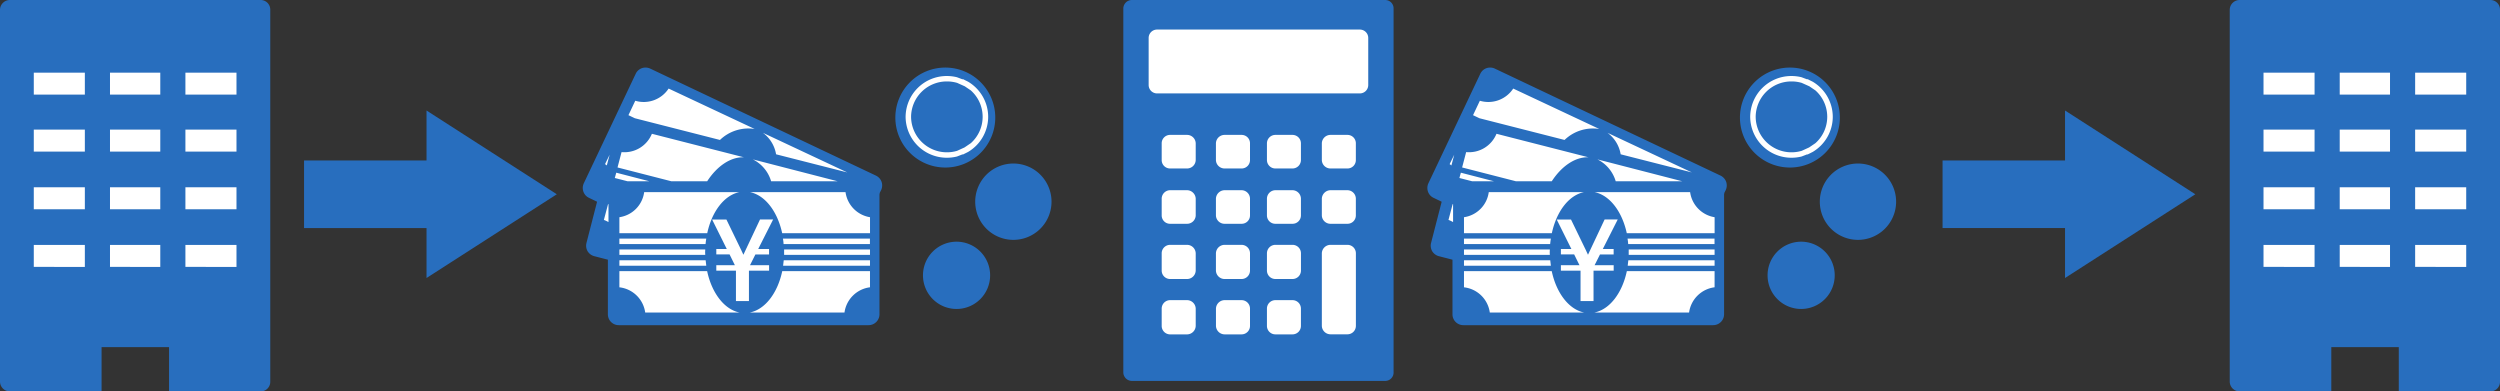 <svg xmlns="http://www.w3.org/2000/svg" width="296" height="46.345" viewBox="0 0 296 46.345"><rect x="0" y="0" width="296" height="46.345" fill="#333333" stroke="none"/><g transform="translate(-224 -5787)"><g transform="translate(223.5 5829.5)"><path d="M31.365-42.5H1.677A1.175,1.175,0,0,0,.5-41.349V2.694A1.175,1.175,0,0,0,1.677,3.845H12.526V-1.4h7.989V3.845H31.365A1.139,1.139,0,0,0,32.5,2.694V-41.349A1.139,1.139,0,0,0,31.365-42.5Z" transform="translate(0 0)" fill="#286ebe" fill-rule="evenodd"/><path d="M22.453-15.1H28.5v2.6H22.453Zm-8.93,0h5.954v2.6H13.523ZM4.5-15.1h6.046v2.6H4.5Zm17.953-6.827H28.5v2.6H22.453Zm-8.93,0h5.954v2.6H13.523Zm-9.023,0h6.046v2.6H4.5Zm17.953-6.827H28.5v2.6H22.453Zm-8.93,0h5.954v2.6H13.523Zm-9.023,0h6.046v2.6H4.5ZM22.453-35.5H28.5v2.6H22.453Zm-8.93,0h5.954v2.6H13.523ZM4.5-35.5h6.046v2.6H4.5Z" transform="translate(0 1.601)" fill="#fff" fill-rule="evenodd"/></g><g transform="translate(487.5 5829.5)"><path d="M31.365-42.5H1.677A1.175,1.175,0,0,0,.5-41.349V2.694A1.175,1.175,0,0,0,1.677,3.845H12.526V-1.4h7.989V3.845H31.365A1.139,1.139,0,0,0,32.5,2.694V-41.349A1.139,1.139,0,0,0,31.365-42.5Z" transform="translate(0 0)" fill="#286ebe" fill-rule="evenodd"/><path d="M22.453-15.1H28.5v2.6H22.453Zm-8.93,0h5.954v2.6H13.523ZM4.5-15.1h6.046v2.6H4.5Zm17.953-6.827H28.5v2.6H22.453Zm-8.93,0h5.954v2.6H13.523Zm-9.023,0h6.046v2.6H4.5Zm17.953-6.827H28.5v2.6H22.453Zm-8.93,0h5.954v2.6H13.523Zm-9.023,0h6.046v2.6H4.5ZM22.453-35.5H28.5v2.6H22.453Zm-8.93,0h5.954v2.6H13.523ZM4.5-35.5h6.046v2.6H4.5Z" transform="translate(0 1.601)" fill="#fff" fill-rule="evenodd"/></g><g transform="translate(292.5 5825.5)"><path d="M44.755-9.884A3.978,3.978,0,0,1,48.73-5.9a3.978,3.978,0,0,1-3.974,3.982A3.978,3.978,0,0,1,40.781-5.9,3.978,3.978,0,0,1,44.755-9.884Zm6.728-9.255A4.517,4.517,0,0,1,56-14.622,4.517,4.517,0,0,1,51.483-10.1a4.517,4.517,0,0,1-4.517-4.517A4.517,4.517,0,0,1,51.483-19.139ZM43.425-30.5a5.916,5.916,0,0,1,5.915,5.918,5.916,5.916,0,0,1-5.915,5.918,5.916,5.916,0,0,1-5.915-5.918A5.916,5.916,0,0,1,43.425-30.5Zm-35.5,0a1.292,1.292,0,0,1,.561.122L35.205-17.712a1.315,1.315,0,0,1,.67.731,1.317,1.317,0,0,1-.049.987l-.171.341v.049l-.024.11v14.2A1.293,1.293,0,0,1,34.34,0H4.765A1.285,1.285,0,0,1,3.473-1.292V-7.753L1.865-8.167a1.322,1.322,0,0,1-.792-.585A1.321,1.321,0,0,1,.939-9.74l1.255-4.876-.963-.463a1.257,1.257,0,0,1-.658-.731A1.322,1.322,0,0,1,.622-16.8L6.763-29.756A1.273,1.273,0,0,1,7.921-30.5Z" fill="#286ebe" fill-rule="evenodd"/><path d="M24.118-6.4H34.507v1.915A3.487,3.487,0,0,0,31.488-1.5h-11.2C22.089-1.864,23.568-3.8,24.118-6.4ZM4.836-6.4H15.225c.55,2.594,2.029,4.534,3.826,4.9H7.892A3.477,3.477,0,0,0,4.836-4.482ZM24.293-7.681H34.507v.642H24.22C24.244-7.245,24.269-7.463,24.293-7.681Zm-19.457,0H15.05c.024.218.049.436.073.642H4.836Zm19.5-1.283H34.507v.642H24.339v-.642Zm-19.5,0H15c0,.109-.012.218-.012.339,0,.1.012.206.012.3H4.836ZM24.2-10.248h10.3v.642H24.276A5.41,5.41,0,0,0,24.2-10.248Zm-19.366,0H15.123c-.037.206-.061.424-.086.642H4.836ZM3.495-14.335l.049.012v2.116A3.7,3.7,0,0,0,3-12.462Zm16.8-1.419H31.61a3.487,3.487,0,0,0,2.9,2.972v1.892h-10.4C23.555-13.461,22.089-15.389,20.292-15.753Zm-12.522,0H19.051c-1.8.364-3.263,2.292-3.813,4.864H4.836v-1.892A3.461,3.461,0,0,0,7.77-15.753Zm-3.307-2.3L8.39-17.037H5.805l-1.513-.388Zm16.187-1.571,10.015,2.584H22.8A4.216,4.216,0,0,0,20.649-19.621ZM3.68-20.178l-.334,1.267a2.373,2.373,0,0,0-.21-.157Zm5-2.483,10.911,2.788c-1.564-.073-3.189,1.03-4.362,2.836h-4.24L4.615-18.673l.477-1.818A3.517,3.517,0,0,0,8.684-22.66Zm13.138-.118,10,4.695-8.431-2.147A3.951,3.951,0,0,0,21.822-22.779ZM10.665-28.014,20.853-23.23a4.853,4.853,0,0,0-4.109,1.3L6.666-24.5l-.758-.363.807-1.708A3.523,3.523,0,0,0,10.665-28.014Zm32.956-.844a4.226,4.226,0,0,0-4.249,4.19,4.236,4.236,0,0,0,4.249,4.2,4.224,4.224,0,0,0,1.2-.174l.876-.4.748-.507a4.188,4.188,0,0,0,1.4-3.123,4.188,4.188,0,0,0-1.4-3.123l-.718-.487-.905-.406A4.278,4.278,0,0,0,43.621-28.858Zm0-.642a4.891,4.891,0,0,1,1.189.147l.68.256v-.049l.39.2.018.007v0l.227.114A4.846,4.846,0,0,1,48.5-24.67a4.846,4.846,0,0,1-2.374,4.157L45.9-20.4v.007l-.061.024-.347.174v-.04l-.68.263a4.819,4.819,0,0,1-1.189.148,4.878,4.878,0,0,1-4.9-4.844A4.868,4.868,0,0,1,43.621-29.5Z" fill="#fff" fill-rule="evenodd"/><path d="M15.814-12.511h1.692L19.248-8.92q.061.122.27.583.143-.328.281-.6l1.687-3.579H23.04L21.271-9.017h1.284v.644H20.94L20.3-7.1h2.26v.644H20.174v3.6H18.636v-3.6H16.31V-7.1h2.2l-.628-1.276H16.31v-.644h1.24Z" fill="#fff" fill-rule="evenodd"/></g><g transform="translate(392.5 5825.5)"><path d="M44.755-9.884A3.978,3.978,0,0,1,48.73-5.9a3.978,3.978,0,0,1-3.974,3.982A3.978,3.978,0,0,1,40.781-5.9,3.978,3.978,0,0,1,44.755-9.884Zm6.728-9.255A4.517,4.517,0,0,1,56-14.622,4.517,4.517,0,0,1,51.483-10.1a4.517,4.517,0,0,1-4.517-4.517A4.517,4.517,0,0,1,51.483-19.139ZM43.425-30.5a5.916,5.916,0,0,1,5.915,5.918,5.916,5.916,0,0,1-5.915,5.918,5.916,5.916,0,0,1-5.915-5.918A5.916,5.916,0,0,1,43.425-30.5Zm-35.5,0a1.292,1.292,0,0,1,.561.122L35.205-17.712a1.315,1.315,0,0,1,.67.731,1.317,1.317,0,0,1-.049.987l-.171.341v.049l-.024.11v14.2A1.293,1.293,0,0,1,34.34,0H4.765A1.285,1.285,0,0,1,3.473-1.292V-7.753L1.865-8.167a1.322,1.322,0,0,1-.792-.585A1.321,1.321,0,0,1,.939-9.74l1.255-4.876-.963-.463a1.257,1.257,0,0,1-.658-.731A1.322,1.322,0,0,1,.622-16.8L6.763-29.756A1.273,1.273,0,0,1,7.921-30.5Z" fill="#286ebe" fill-rule="evenodd"/><path d="M24.118-6.4H34.507v1.915A3.487,3.487,0,0,0,31.488-1.5h-11.2C22.089-1.864,23.568-3.8,24.118-6.4ZM4.836-6.4H15.225c.55,2.594,2.029,4.534,3.826,4.9H7.892A3.477,3.477,0,0,0,4.836-4.482ZM24.293-7.681H34.507v.642H24.22C24.244-7.245,24.269-7.463,24.293-7.681Zm-19.457,0H15.05c.024.218.049.436.073.642H4.836Zm19.5-1.283H34.507v.642H24.339v-.642Zm-19.5,0H15c0,.109-.012.218-.012.339,0,.1.012.206.012.3H4.836ZM24.2-10.248h10.3v.642H24.276A5.41,5.41,0,0,0,24.2-10.248Zm-19.366,0H15.123c-.037.206-.061.424-.086.642H4.836ZM3.495-14.335l.049.012v2.116A3.7,3.7,0,0,0,3-12.462Zm16.8-1.419H31.61a3.487,3.487,0,0,0,2.9,2.972v1.892h-10.4C23.555-13.461,22.089-15.389,20.292-15.753Zm-12.522,0H19.051c-1.8.364-3.263,2.292-3.813,4.864H4.836v-1.892A3.461,3.461,0,0,0,7.77-15.753Zm-3.307-2.3L8.39-17.037H5.805l-1.513-.388Zm16.187-1.571,10.015,2.584H22.8A4.216,4.216,0,0,0,20.649-19.621ZM3.68-20.178l-.334,1.267a2.373,2.373,0,0,0-.21-.157Zm5-2.483,10.911,2.788c-1.564-.073-3.189,1.03-4.362,2.836h-4.24L4.615-18.673l.477-1.818A3.517,3.517,0,0,0,8.684-22.66Zm13.138-.118,10,4.695-8.431-2.147A3.951,3.951,0,0,0,21.822-22.779ZM10.665-28.014,20.853-23.23a4.853,4.853,0,0,0-4.109,1.3L6.666-24.5l-.758-.363.807-1.708A3.523,3.523,0,0,0,10.665-28.014Zm32.956-.844a4.226,4.226,0,0,0-4.249,4.19,4.236,4.236,0,0,0,4.249,4.2,4.224,4.224,0,0,0,1.2-.174l.876-.4.748-.507a4.188,4.188,0,0,0,1.4-3.123,4.188,4.188,0,0,0-1.4-3.123l-.718-.487-.905-.406A4.278,4.278,0,0,0,43.621-28.858Zm0-.642a4.891,4.891,0,0,1,1.189.147l.68.256v-.049l.39.2.018.007v0l.227.114A4.846,4.846,0,0,1,48.5-24.67a4.846,4.846,0,0,1-2.374,4.157L45.9-20.4v.007l-.061.024-.347.174v-.04l-.68.263a4.819,4.819,0,0,1-1.189.148,4.878,4.878,0,0,1-4.9-4.844A4.868,4.868,0,0,1,43.621-29.5Z" fill="#fff" fill-rule="evenodd"/><path d="M15.814-12.511h1.692L19.248-8.92q.061.122.27.583.143-.328.281-.6l1.687-3.579H23.04L21.271-9.017h1.284v.644H20.94L20.3-7.1h2.26v.644H20.174v3.6H18.636v-3.6H16.31V-7.1h2.2l-.628-1.276H16.31v-.644h1.24Z" fill="#fff" fill-rule="evenodd"/></g><g transform="translate(-20 -31.5)"><path d="M296,5844H280v-8h16Z" transform="translate(0 1.5)" fill="#286ebe"/><path transform="translate(280 5841)" fill="rgba(0,0,0,0)"/><path d="M-15-8h0L-1,1l-14,9Z" transform="translate(310 5840.5)" fill="#286ebe"/><path d="M-15.5-8.916-.075,1-15.5,10.916ZM-1.925,1-14.5-7.084V9.084Z" transform="translate(310 5840.5)" fill="#286ebe"/></g><g transform="translate(174 -31.5)"><path d="M296,5844H280v-8h16Z" transform="translate(0 1.5)" fill="#286ebe"/><path transform="translate(280 5841)" fill="rgba(0,0,0,0)"/><path d="M-15-8h0L-1,1l-14,9Z" transform="translate(310 5840.5)" fill="#286ebe"/><path d="M-15.5-8.916-.075,1-15.5,10.916ZM-1.925,1-14.5-7.084V9.084Z" transform="translate(310 5840.5)" fill="#286ebe"/></g><g transform="translate(357 5834)"><path d="M32-2.9a.99.99,0,0,1-.993,1H1.03A1.022,1.022,0,0,1,0-2.9V-46a1.022,1.022,0,0,1,1.03-1H31.007A.99.99,0,0,1,32-46Z" transform="translate(0 0)" fill="#286ebe" fill-rule="evenodd"/><path d="M18.012-11.463h2.012a1,1,0,0,1,1.006,1.013v2.027a1,1,0,0,1-1.006,1.013H18.012a1,1,0,0,1-1.006-1.013v-2.027A1,1,0,0,1,18.012-11.463Zm-6.008,0H14a1,1,0,0,1,1,1.013v2.027a1,1,0,0,1-1,1.013H12A1.033,1.033,0,0,1,10.97-8.422v-2.027A1.033,1.033,0,0,1,12-11.463Zm-6.46,0H7.538a1.033,1.033,0,0,1,1.034,1.013v2.027A1.033,1.033,0,0,1,7.538-7.409H5.544a1,1,0,0,1-1-1.013v-2.027A1,1,0,0,1,5.544-11.463Zm19-6.548h1.993a1,1,0,0,1,1,1v8.593a1,1,0,0,1-1,1H24.54a1.028,1.028,0,0,1-1.034-1v-8.593A1.028,1.028,0,0,1,24.54-18.01Zm-6.528,0h2.012a1,1,0,0,1,1.006,1v2.045a1,1,0,0,1-1.006,1H18.012a1,1,0,0,1-1.006-1v-2.045A1,1,0,0,1,18.012-18.01ZM12-18.01H14a1,1,0,0,1,1,1v2.045a1,1,0,0,1-1,1H12a1.028,1.028,0,0,1-1.034-1v-2.045A1.028,1.028,0,0,1,12-18.01Zm-6.46,0H7.538a1.028,1.028,0,0,1,1.034,1v2.045a1.028,1.028,0,0,1-1.034,1H5.544a1,1,0,0,1-1-1v-2.045A1,1,0,0,1,5.544-18.01Zm19-6.47h1.993a1.011,1.011,0,0,1,1,.985v2.006a.987.987,0,0,1-1,.985H24.54a1.019,1.019,0,0,1-1.034-.985V-23.5A1.044,1.044,0,0,1,24.54-24.48Zm-6.528,0h2.012a1.015,1.015,0,0,1,1.006.985v2.006a.991.991,0,0,1-1.006.985H18.012a.991.991,0,0,1-1.006-.985V-23.5A1.015,1.015,0,0,1,18.012-24.48ZM12-24.48H14a1.011,1.011,0,0,1,1,.985v2.006a.987.987,0,0,1-1,.985H12a1.019,1.019,0,0,1-1.034-.985V-23.5A1.044,1.044,0,0,1,12-24.48Zm-6.46,0H7.538a1.044,1.044,0,0,1,1.034.985v2.006a1.019,1.019,0,0,1-1.034.985H5.544a.987.987,0,0,1-1-.985V-23.5A1.011,1.011,0,0,1,5.544-24.48Zm19-6.548h1.993a.991.991,0,0,1,1,.994v1.988a.991.991,0,0,1-1,.994H24.54a1.023,1.023,0,0,1-1.034-.994v-1.988A1.023,1.023,0,0,1,24.54-31.028Zm-6.528,0h2.012a1,1,0,0,1,1.006.994v1.988a1,1,0,0,1-1.006.994H18.012a1,1,0,0,1-1.006-.994v-1.988A1,1,0,0,1,18.012-31.028Zm-6.008,0H14a.991.991,0,0,1,1,.994v1.988a.991.991,0,0,1-1,.994H12a1.023,1.023,0,0,1-1.034-.994v-1.988A1.023,1.023,0,0,1,12-31.028Zm-6.46,0H7.538a1.023,1.023,0,0,1,1.034.994v1.988a1.023,1.023,0,0,1-1.034.994H5.544a.991.991,0,0,1-1-.994v-1.988A.991.991,0,0,1,5.544-31.028ZM3.993-43.5H28.007a.993.993,0,0,1,.993,1v5.56a.993.993,0,0,1-.993,1H3.993a.993.993,0,0,1-.993-1V-42.5A.993.993,0,0,1,3.993-43.5Z" transform="translate(0 0)" fill="#fff" fill-rule="evenodd"/></g></g></svg>